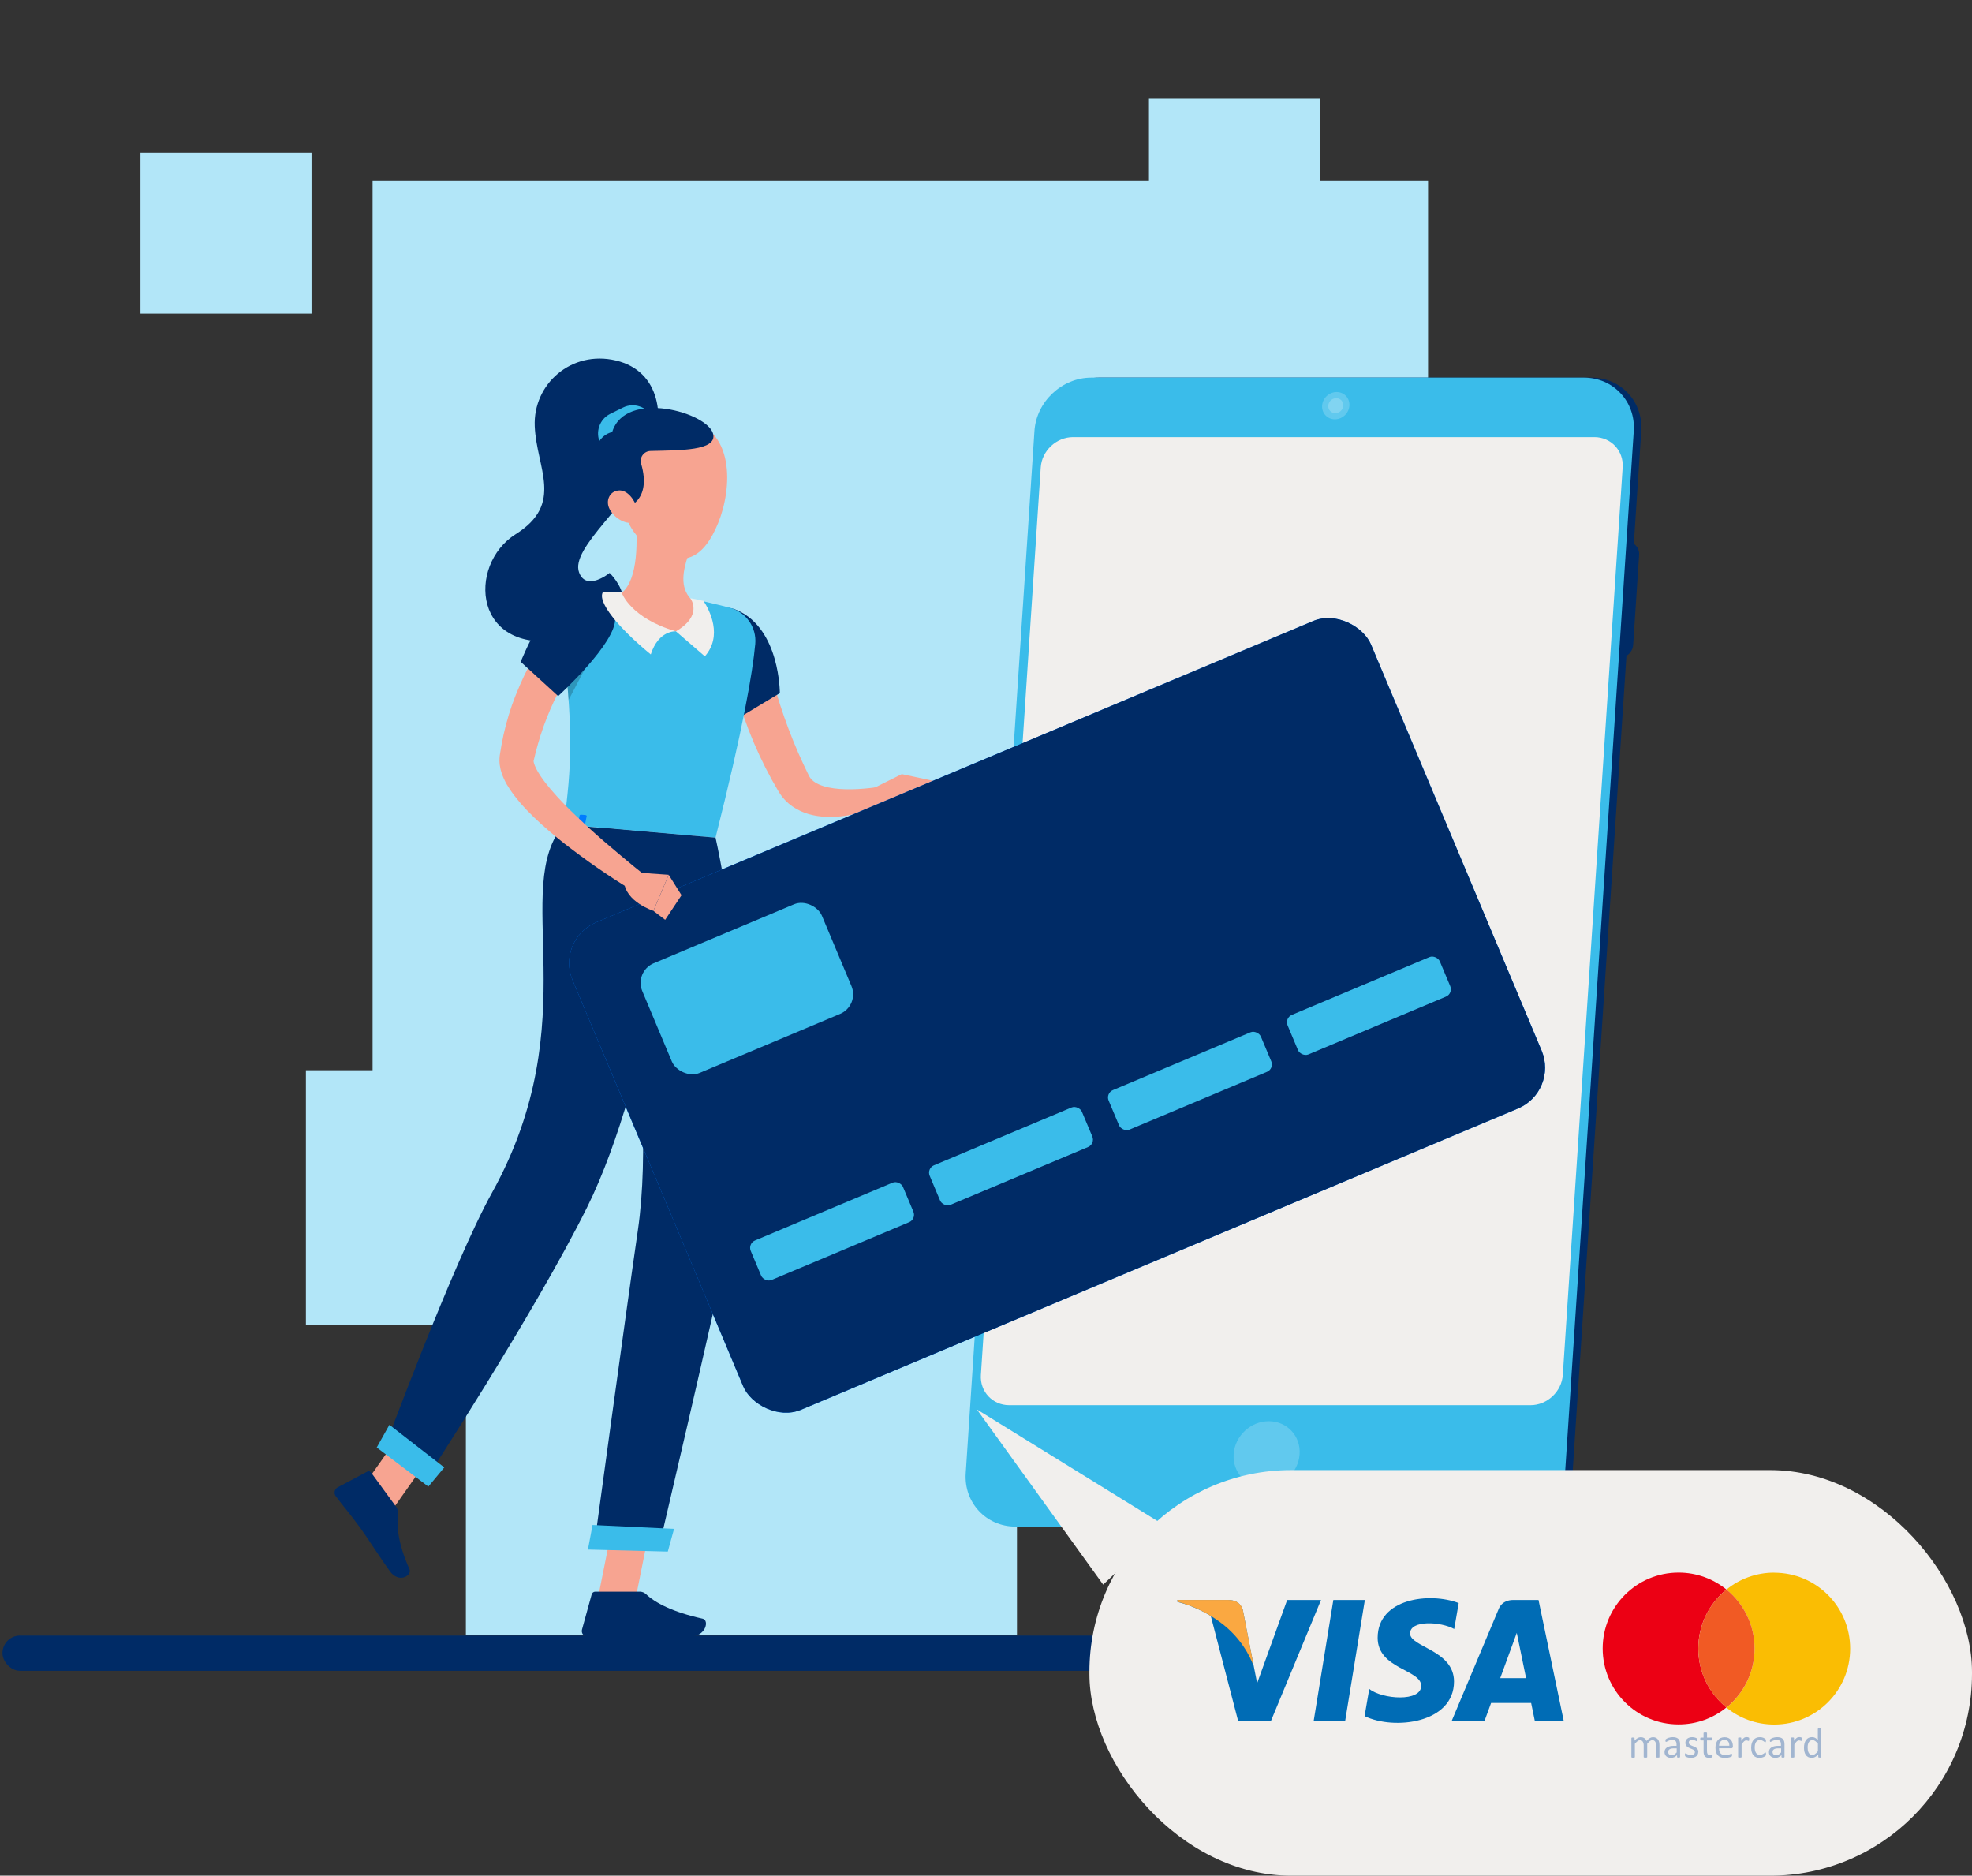 <?xml version="1.0" encoding="UTF-8"?><svg id="Ebene_1" xmlns="http://www.w3.org/2000/svg" width="488.63" height="464.7" viewBox="0 0 488.63 464.7"><rect x="0" y="0" width="488.63" height="464.7" fill="#333333" stroke="none"/><defs><style>.cls-1{fill:#fff;}.cls-1,.cls-2,.cls-3,.cls-4,.cls-5,.cls-6,.cls-7,.cls-8,.cls-9,.cls-10,.cls-11,.cls-12,.cls-13,.cls-14,.cls-15{stroke-width:0px;}.cls-1,.cls-6{opacity:.2;}.cls-2{fill:#faa841;}.cls-2,.cls-8{fill-rule:evenodd;}.cls-3{fill:#f7a491;}.cls-4{fill:#b2e6f8;}.cls-5{fill:#ec0014;}.cls-6{fill:#000;}.cls-7{fill:#fabd03;}.cls-8{fill:#006cb5;}.cls-9{fill:#1a2e35;}.cls-10{fill:#3abcea;}.cls-11{fill:#f15a24;}.cls-12{fill:#007cff;}.cls-13{fill:#a1b5d0;}.cls-14{fill:#f1efed;}.cls-15{fill:#002b66;}</style></defs><rect class="cls-4" x="92.32" y="44.72" width="261.53" height="253.61"/><rect class="cls-4" x="115.44" y="277.11" width="136.55" height="128"/><rect class="cls-4" x="75.8" y="265.16" width="67.24" height="63.18"/><rect class="cls-4" x="298.69" y="159.6" width="96.76" height="90.93"/><rect class="cls-4" x="34.81" y="37.88" width="42.38" height="39.83"/><rect class="cls-4" x="284.69" y="24.33" width="42.38" height="39.83"/><path class="cls-15" d="M375.57,378.22h-122.08c-7.27,0-12.82-5.94-12.34-13.21l17.03-258.24c.48-7.27,6.82-13.21,14.08-13.21h122.08c7.27,0,12.82,5.94,12.34,13.21l-17.03,258.24c-.48,7.27-6.82,13.21-14.08,13.21Z"/><path class="cls-15" d="M401.27,163h-14.77c-1.75,0-3.09-1.44-2.98-3.19l1.48-22.37c.12-1.75,1.65-3.19,3.4-3.19h14.77c1.75,0,3.09,1.44,2.98,3.19l-1.48,22.37c-.12,1.75-1.65,3.19-3.4,3.19Z"/><path class="cls-10" d="M373.71,378.22h-122.08c-7.27,0-12.82-5.94-12.34-13.21l17.03-258.24c.48-7.27,6.82-13.21,14.08-13.21h122.08c7.27,0,12.82,5.94,12.34,13.21l-17.03,258.24c-.48,7.27-6.82,13.21-14.08,13.21Z"/><path class="cls-14" d="M379.24,348.14h-129.18c-4.13,0-7.29-3.38-7.01-7.51l14.83-224.82c.27-4.13,3.87-7.51,8-7.51h129.18c4.13,0,7.29,3.38,7.01,7.51l-14.83,224.82c-.27,4.13-3.87,7.51-8,7.51Z"/><path class="cls-1" d="M322.02,360.28c-.3,4.51-4.2,8.17-8.71,8.17s-7.93-3.66-7.63-8.17c.3-4.51,4.2-8.17,8.71-8.17s7.93,3.66,7.63,8.17Z"/><path class="cls-1" d="M334.36,100.51c-.12,1.87-1.74,3.38-3.6,3.38s-3.28-1.51-3.16-3.38c.12-1.87,1.74-3.38,3.6-3.38s3.28,1.51,3.16,3.38Z"/><path class="cls-1" d="M332.84,100.51c-.07,1.03-.95,1.86-1.98,1.86s-1.8-.83-1.74-1.86c.07-1.03.95-1.86,1.98-1.86s1.8.83,1.74,1.86Z"/><path class="cls-15" d="M161.17,113.19c3.9-9.58,2.5-21.25-8.56-23.87-11.05-2.61-20.55,5.84-20.11,16.29.44,10.45,7.35,19.16-4.73,26.74-12.08,7.58-10.77,30.41,12.57,26.01,23.34-4.41,10.71-16.41,10.71-16.41,0,0-5.72,4.67-7.55-.08-2.37-6.14,13.1-17.46,17.67-28.68Z"/><path class="cls-3" d="M190.86,165.84c.08.36.2.89.32,1.37l.37,1.48c.26.99.53,1.99.83,2.98.6,1.98,1.23,3.97,1.92,5.94,1.38,3.94,2.95,7.83,4.72,11.63l1.32,2.75c.22.49.51.9.93,1.31.83.79,2.31,1.44,4.06,1.8,3.5.72,7.83.49,11.8-.05l1.42,4.44c-1.15.52-2.19.89-3.32,1.26-1.11.36-2.24.69-3.4.93-2.32.51-4.74.81-7.34.68-2.57-.14-5.44-.71-8.13-2.56-1.33-.91-2.51-2.17-3.36-3.57l-.16-.26-.11-.18-.21-.37-.42-.74-.85-1.48c-2.19-3.98-4.1-8.11-5.75-12.35-.8-2.13-1.58-4.28-2.21-6.48-.32-1.1-.63-2.21-.92-3.33-.29-1.15-.53-2.2-.77-3.54l9.26-1.64Z"/><path class="cls-15" d="M182.75,151.23c10.55,4.7,10.48,20.5,10.48,20.5l-11.1,6.68s-8.35-12.37-7.74-17.99c.63-5.87,2.43-11.84,8.36-9.19Z"/><path class="cls-3" d="M216.03,195.49l7.42-3.7.09,9.7s-5.54.96-9.24-2.93l1.73-3.07Z"/><polygon class="cls-3" points="231.43 193.5 230.15 200.72 223.54 201.49 223.45 191.79 231.43 193.5"/><polygon class="cls-3" points="148.1 396.23 157.28 397.11 161.56 375.76 152.38 374.88 148.1 396.23"/><polygon class="cls-3" points="87.92 371.2 95.39 376.64 107.84 358.98 100.37 353.54 87.92 371.2"/><path class="cls-15" d="M98.1,373.24l-6.15-8.42c-.22-.31-.62-.4-.95-.22l-7.36,3.91c-.76.41-.98,1.48-.45,2.18,2.2,2.9,3.4,4.19,6.11,7.89,1.67,2.28,5.01,7.56,7.31,10.71,2.25,3.08,5.53,1.04,4.86-.48-3.03-6.8-3.12-10.78-2.9-13.98.04-.58-.13-1.14-.45-1.59Z"/><path class="cls-15" d="M158.49,394.34h-11.01c-.4,0-.76.28-.87.67l-2.4,8.71c-.25.9.42,1.74,1.34,1.74,3.88.04,5.72.02,10.57.02h14.8c4.02,0,4.87-4.07,3.2-4.44-7.47-1.65-11.77-3.93-14.08-6.11-.42-.39-.97-.6-1.56-.6Z"/><path class="cls-10" d="M187.14,159.55c-.65,7.05-3,20.89-9.84,47.97l-37.57-3.25c1.81-14.11,2.66-23.24-.88-49.93-.49-3.74,2.28-7.13,6.05-7.34,2.7-.15,5.92-.24,9.16-.12,6.35.24,11.55.49,17.06,1.48,3.3.59,6.84,1.45,9.72,2.21,4.01,1.06,6.68,4.86,6.3,8.99Z"/><path class="cls-6" d="M147.19,161.38c-1.35-3.84-4.43-2.44-7.37.78.48,4.2.83,7.91,1.07,11.26"/><path class="cls-15" d="M177.3,207.53s12.71,56.23,4.23,95.87c-5.68,26.55-18.31,80.18-18.31,80.18l-16.02-.41s7.65-56.28,10.86-78.42c5.49-37.86-8.26-99.6-8.26-99.6l27.51,2.38Z"/><path class="cls-6" d="M162.65,218.88l-8.01,12.64c2.04,13.1,4.07,29.49,4.58,45.26,11.27-20.17,5.93-47.22,3.43-57.9Z"/><polygon class="cls-10" points="165.47 384.41 145.68 383.91 146.82 377.82 167.02 378.78 165.47 384.41"/><path class="cls-15" d="M169.09,206.93s-7.46,59.63-23.62,92.19c-13.06,26.3-40.37,68.09-40.37,68.09l-9.98-8s17.08-46.22,26.78-63.69c23.79-42.83,4.35-75.51,17.83-91.24l29.35,2.65Z"/><rect class="cls-12" x="154.63" y="186.07" width="214.61" height="131" rx="10.95" ry="10.95" transform="translate(-77 121.1) rotate(-22.79)"/><rect class="cls-15" x="154.63" y="186.07" width="214.61" height="131" rx="10.95" ry="10.95" transform="translate(-77 121.1) rotate(-22.79)"/><rect class="cls-10" x="160.92" y="230.2" width="48.27" height="29.46" rx="5.27" ry="5.27" transform="translate(-80.42 90.8) rotate(-22.79)"/><rect class="cls-10" x="185.71" y="299.76" width="40.92" height="10.62" rx="1.98" ry="1.98" transform="translate(-102.07 103.67) rotate(-22.79)"/><rect class="cls-10" x="230.05" y="281.14" width="40.92" height="10.62" rx="1.98" ry="1.98" transform="translate(-91.4 119.39) rotate(-22.79)"/><rect class="cls-10" x="274.39" y="262.51" width="40.92" height="10.62" rx="1.98" ry="1.98" transform="translate(-80.72 135.11) rotate(-22.79)"/><rect class="cls-10" x="318.73" y="243.88" width="40.92" height="10.62" rx="1.98" ry="1.98" transform="translate(-70.04 150.83) rotate(-22.79)"/><polygon class="cls-10" points="106.14 368.31 93.35 358.62 96.49 353 110.09 363.56 106.14 368.31"/><path class="cls-12" d="M144.1,206.72l-1.02-.09c-.2-.02-.35-.14-.32-.26l.86-4.33c.02-.13.21-.22.41-.2l1.02.09c.2.02.35.14.32.26l-.86,4.33c-.03.13-.21.22-.41.2Z"/><path class="cls-3" d="M143.9,162.35l-.56.78-.61.89c-.41.61-.81,1.22-1.2,1.86-.79,1.25-1.51,2.57-2.24,3.87-1.44,2.62-2.72,5.35-3.81,8.13-1.12,2.78-2,5.64-2.75,8.53l-.49,2.04c-.01-.07-.06.16.05.56.2.8.8,1.99,1.55,3.11,1.52,2.3,3.56,4.59,5.67,6.8,2.13,2.21,4.41,4.36,6.72,6.48,2.32,2.12,4.73,4.17,7.15,6.2,2.41,2.05,4.9,4.05,7.35,6.02l-2.61,3.86c-5.62-3.33-10.97-6.94-16.19-10.89-2.62-1.96-5.17-4.03-7.65-6.27-2.48-2.24-4.88-4.61-7.08-7.53-1.09-1.49-2.17-3.08-2.93-5.35-.36-1.12-.65-2.52-.45-4.18l.04-.29.03-.16.05-.32.11-.63.21-1.27c.6-3.37,1.49-6.68,2.6-9.91,1.15-3.21,2.51-6.35,4.07-9.38.78-1.52,1.64-2.99,2.56-4.45.45-.73.93-1.45,1.41-2.17l.77-1.07c.28-.37.51-.69.87-1.14l7.35,5.87Z"/><path class="cls-15" d="M143.11,144.71c-7.17,1.89-14.09,19.26-14.09,19.26l9.28,8.49s14.59-13.29,14.1-19.29c-.41-5.09-3.52-9.97-9.29-8.46Z"/><path class="cls-14" d="M154.06,146.62s-2.13.04-4.65.04c-1.51,2.34,3.7,8.8,11.84,15.48,1.96-6.09,6.23-5.72,6.23-5.72l-13.42-9.8Z"/><path class="cls-14" d="M167.48,156.42l3.63-8.19s.95.13,3.22.65c1.51,2.34,4.78,8.65.32,13.73"/><path class="cls-3" d="M157.41,127.82c.6,5.58.81,15.73-3.35,19.06,0,0,2.16,6.27,13.42,9.53,6.77-3.92,3.64-8.06,3.64-8.06-2.6-2.87-1.99-6.73-.56-10.9l-13.15-9.64Z"/><path class="cls-9" d="M170.12,105.51c1.83-2.02,5.45.55,6.8,5.49,2,7.35-3.35,7.84-6.15,4.21-2.79-3.64-2.18-8.02-.65-9.7Z"/><path class="cls-3" d="M152.5,119.1c2.33,8.92,3.12,12.74,8.59,16.48,8.23,5.62,13.32,2.69,16.88-6.05,3.44-8.45,4.39-23.6-8.6-25.8-9.44-1.6-19.2,6.46-16.87,15.37Z"/><path class="cls-10" d="M159.17,110.68l-3.18,1.57c-2.67,1.32-5.93.21-7.25-2.46h0c-1.32-2.67-.21-5.93,2.46-7.25l3.18-1.57c2.67-1.32,5.93-.21,7.25,2.46h0c1.32,2.67.21,5.93-2.46,7.25Z"/><path class="cls-15" d="M155.15,125.77s6.45-1.48,3.71-10.89c-.45-1.56.7-3.11,2.32-3.15,7.25-.19,16.49,0,15.53-4.2-1.21-5.31-21.73-11.15-25.02-.49-6.4,1.51-6.65,14.13,3.46,18.74Z"/><path class="cls-3" d="M151.02,126.1c.88,1.7,2.46,2.83,3.96,3.28,2.26.68,3.44-1.33,2.85-3.49-.53-1.94-2.35-4.64-4.63-4.37-2.25.26-3.18,2.64-2.17,4.58Z"/><path class="cls-3" d="M157.3,216.14l8.39.59-3.79,8.93s-6.98-2.21-7.27-7.32l2.67-2.21Z"/><polygon class="cls-3" points="168.87 221.79 164.82 227.89 161.9 225.67 165.69 216.73 168.87 221.79"/><rect class="cls-15" x=".61" y="405.22" width="469.29" height="8.73" rx="4.34" ry="4.34"/><rect class="cls-14" x="269.94" y="364.22" width="218.69" height="100.48" rx="49.99" ry="49.99"/><polyline class="cls-14" points="288.69 378.01 242.06 349.2 273.35 392.6"/><polygon class="cls-8" points="333.31 426.37 325.51 426.37 330.38 396.4 338.19 396.4 333.31 426.37"/><path class="cls-8" d="M318.94,396.4l-7.44,20.61-.88-4.44h0s-2.63-13.47-2.63-13.47c0,0-.32-2.7-3.7-2.7h-12.3c-.4,0-.42.35-.14.51,0,0,3.76.78,8.16,3.43l6.78,26.03h8.13l12.41-29.97h-8.4Z"/><path class="cls-2" d="M310.63,412.57h0s-2.62-13.48-2.62-13.48c0,0-.32-2.7-3.7-2.7h-12.3c-.4,0-.42.35-.14.51h0s0,0,0,0h0s0,0,0,0h.01s0,0,0,0h.02s.03.01.03.01h0s.03,0,.03,0h.02s.02.01.02.01h.03s0,.01,0,.01h.05s0,.01,0,.01h.05s.02.02.02.02h.04s.03.02.03.02h.03s.05.02.05.02h.01s.07.02.07.02h0l.07.02h.02s.06.02.06.02h.05s.04.02.04.02l.07.02h.02s.09.03.09.03h0s.09.03.09.03h.03s.07.03.07.03l.06.02h.05s.09.04.09.04h.02s.11.04.11.04h0s.11.04.11.04h.04s.08.04.08.04l.07.02.05.02.11.03h.02s.13.05.13.05h.01s.12.05.12.05l.14.05.08.03.06.02.44.16.05.02.1.04.09.04.06.03.14.05h.02c2.21.88,5.18,2.35,8.1,4.71,5.42,4.39,7.19,9.85,7.19,9.85h0ZM310.62,412.57h0s0,0,0,0Z"/><path class="cls-8" d="M371.73,415.76l4.1-11.21,2.31,11.21h-6.41ZM380.31,426.37h7.16l-6.25-29.97h-6.27c-2.9,0-3.6,2.23-3.6,2.23l-11.64,27.73h8.13l1.63-4.45h9.92l.91,4.45Z"/><path class="cls-8" d="M360.33,403.6l1.11-6.44c-7.24-2.75-20.08-1.16-20.08,8.61,0,7.74,10.79,7.84,10.79,11.9s-9.68,3.34-12.87.77l-1.16,6.73c7.3,3.55,22.16,1.78,22.16-8.57,0-7.79-10.89-8.52-10.89-11.9s7.6-2.95,10.94-1.11Z"/><path class="cls-5" d="M420.81,408.43c0-5.9,2.72-11.17,6.97-14.62-3.23-2.62-7.36-4.2-11.85-4.2-10.39,0-18.81,8.42-18.81,18.81s8.42,18.81,18.81,18.81c4.49,0,8.61-1.57,11.85-4.2-4.25-3.45-6.97-8.72-6.97-14.62Z"/><path class="cls-7" d="M439.63,389.62c-4.49,0-8.61,1.57-11.85,4.2,4.25,3.45,6.97,8.72,6.97,14.62s-2.72,11.17-6.97,14.62c3.23,2.62,7.36,4.2,11.85,4.2,10.39,0,18.81-8.42,18.81-18.81s-8.42-18.81-18.81-18.81Z"/><path class="cls-11" d="M434.75,408.43c0-5.9-2.72-11.17-6.97-14.62-4.25,3.45-6.97,8.72-6.97,14.62s2.72,11.17,6.97,14.62c4.25-3.45,6.97-8.72,6.97-14.62Z"/><path class="cls-13" d="M411.2,435.29s0,.05-.02.07c-.01.02-.04.04-.07.05-.03.01-.07.02-.13.03-.06,0-.12.01-.21.01s-.16,0-.21-.01c-.06,0-.1-.02-.13-.03-.03-.01-.06-.03-.07-.05-.01-.02-.02-.04-.02-.07v-2.84c0-.2-.02-.38-.05-.54-.03-.16-.09-.3-.17-.42-.08-.12-.17-.21-.29-.27-.12-.06-.26-.09-.42-.09-.2,0-.4.08-.6.23-.2.15-.42.38-.66.67v3.27s0,.05-.02.07c-.01.02-.04.04-.07.05-.03.01-.08.02-.13.03-.06,0-.12.01-.21.01s-.15,0-.21-.01c-.06,0-.1-.02-.14-.03-.03-.01-.06-.03-.07-.05-.01-.02-.02-.04-.02-.07v-2.84c0-.2-.02-.38-.06-.54-.04-.16-.1-.3-.17-.42-.08-.12-.17-.21-.29-.27-.12-.06-.25-.09-.41-.09-.2,0-.4.08-.6.23-.2.15-.42.38-.66.67v3.27s0,.05-.02.07c-.01.02-.04.04-.07.05-.03.01-.07.02-.13.03-.06,0-.13.01-.21.01s-.15,0-.21-.01c-.06,0-.1-.02-.13-.03-.03-.01-.06-.03-.07-.05-.01-.02-.02-.04-.02-.07v-4.68s0-.05.02-.07c.01-.02.03-.04.06-.05.03-.02.07-.03.12-.03.05,0,.11,0,.19,0s.14,0,.19,0c.05,0,.09.02.12.03.03.02.05.03.06.05.01.02.02.04.02.07v.62c.26-.29.52-.51.77-.65.25-.14.5-.21.75-.21.19,0,.37.02.52.07.15.05.29.11.41.19.12.08.22.18.3.29.08.11.15.24.21.38.16-.17.3-.31.44-.43.14-.12.28-.21.41-.29.13-.07.26-.13.38-.16.12-.03.25-.05.37-.05.3,0,.55.05.76.16.2.11.37.25.5.42.13.18.22.38.27.62.05.24.08.49.08.75v2.96Z"/><path class="cls-13" d="M416.29,435.3s-.01.07-.04.09c-.03.02-.07.04-.11.05-.05.01-.12.02-.21.02s-.16,0-.22-.02c-.05-.01-.09-.03-.12-.05-.02-.02-.04-.05-.04-.09v-.47c-.2.22-.43.39-.68.51-.25.12-.52.18-.8.18-.25,0-.47-.03-.67-.1-.2-.06-.37-.16-.51-.28-.14-.12-.25-.27-.33-.45-.08-.18-.12-.38-.12-.6,0-.26.05-.49.16-.69.11-.19.26-.36.46-.48.2-.13.45-.22.74-.29.29-.06.62-.1.98-.1h.64v-.36c0-.18-.02-.34-.06-.48-.04-.14-.1-.25-.18-.35-.09-.09-.2-.16-.33-.21-.14-.05-.3-.07-.5-.07-.21,0-.4.03-.57.08-.17.05-.32.11-.44.17-.13.06-.23.12-.32.17-.08.05-.15.08-.19.08-.03,0-.05,0-.07-.02-.02-.01-.04-.03-.05-.06-.02-.03-.03-.06-.03-.11,0-.04-.01-.09-.01-.14,0-.09,0-.16.02-.21.01-.05.04-.1.09-.14.05-.05.13-.1.24-.16.11-.06.25-.12.4-.17.15-.05.31-.09.49-.12.18-.03.36-.05.54-.05.34,0,.62.04.86.11.24.08.43.19.57.34.15.15.25.33.32.55.07.22.1.47.1.76v3.16ZM415.44,433.16h-.73c-.24,0-.44.02-.61.06-.17.04-.32.1-.43.18-.11.08-.2.17-.25.28-.05.11-.08.23-.08.38,0,.24.08.44.23.58.15.14.37.22.65.22.23,0,.43-.06.63-.17.19-.11.39-.29.61-.53v-.99Z"/><path class="cls-13" d="M420.8,434.02c0,.24-.04.45-.13.64-.09.19-.21.35-.38.47-.16.13-.36.23-.58.29-.23.07-.47.1-.74.1-.17,0-.32-.01-.48-.04-.15-.03-.29-.06-.41-.1-.12-.04-.22-.08-.3-.12-.08-.04-.14-.08-.18-.12-.04-.03-.07-.08-.08-.15-.02-.06-.03-.15-.03-.25,0-.07,0-.12.01-.17,0-.05.02-.08.03-.11.01-.03.03-.05.04-.06.02-.01.04-.02.06-.02.04,0,.09.02.17.07.07.05.17.1.28.15.11.06.24.11.39.15.15.05.32.07.51.07.15,0,.28-.02.4-.05.12-.03.22-.08.31-.14.09-.06.15-.14.2-.23.05-.09.07-.2.07-.33s-.03-.24-.1-.33c-.07-.09-.16-.17-.27-.24-.11-.07-.24-.13-.37-.18-.14-.05-.28-.11-.43-.17-.15-.06-.29-.13-.43-.2-.14-.07-.27-.17-.38-.27-.11-.11-.2-.24-.27-.38-.07-.15-.1-.33-.1-.54,0-.18.04-.36.11-.53.07-.17.18-.32.32-.44.14-.13.32-.23.53-.3.21-.08.46-.11.75-.11.12,0,.25.01.37.03.12.02.24.05.34.08.1.03.19.06.26.1.07.04.12.07.16.1.04.03.06.05.07.07.01.02.02.04.03.07,0,.03.01.06.02.1,0,.04,0,.09,0,.14,0,.06,0,.11,0,.15,0,.04-.01.08-.03.11-.01.03-.03.05-.04.06-.02.01-.04.02-.06.02-.03,0-.08-.02-.14-.06-.06-.04-.14-.08-.23-.12-.09-.04-.2-.08-.33-.12-.13-.04-.27-.06-.43-.06-.15,0-.27.02-.38.05-.11.03-.2.08-.27.14-.07.06-.12.13-.16.22-.04.08-.05.17-.05.27,0,.14.03.25.1.34.07.09.16.17.27.24.11.07.24.13.38.19.14.06.29.11.43.17.15.06.29.12.44.2.14.07.27.16.38.27.11.1.2.23.27.37.07.15.1.32.1.52Z"/><path class="cls-13" d="M424.35,434.95c0,.1,0,.18-.02.24-.01.06-.03.1-.06.13-.03.03-.07.05-.12.08-.06.02-.12.04-.19.06-.07.02-.15.03-.23.04-.08.01-.16.02-.24.02-.24,0-.45-.03-.62-.1-.17-.06-.32-.16-.43-.29-.11-.13-.19-.29-.24-.49-.05-.2-.08-.43-.08-.7v-2.74h-.66c-.05,0-.09-.03-.12-.08-.03-.06-.05-.15-.05-.27,0-.07,0-.12.01-.17,0-.05.02-.08.03-.11.01-.03.03-.05.05-.06.02-.01.05-.02.08-.02h.65v-1.11s0-.05.02-.07c.01-.02.03-.04.07-.05.03-.02.08-.03.13-.03.06,0,.12-.01.21-.01s.16,0,.21.01c.06,0,.1.02.13.03.03.02.05.03.07.05.01.02.02.04.02.07v1.11h1.2s.05,0,.07.02c.02.01.04.03.05.06.02.03.03.07.03.11,0,.05.01.1.01.17,0,.12-.02.21-.05.27-.03.06-.07.08-.12.08h-1.2v2.61c0,.32.05.57.14.73.1.16.27.25.51.25.08,0,.15,0,.21-.02.06-.02.12-.03.17-.05.05-.02.09-.03.12-.05.03-.02.07-.02.09-.02.02,0,.03,0,.05.01.02,0,.03.03.04.05,0,.02.02.06.02.1,0,.04.01.09.01.16Z"/><path class="cls-13" d="M429.36,432.75c0,.14-.03.23-.1.29-.07.06-.15.09-.23.09h-3.08c0,.26.03.49.08.7.05.21.14.39.26.54.12.15.28.26.48.34.2.08.43.12.72.12.22,0,.42-.02.6-.05.17-.04.32-.08.45-.12.13-.05.23-.09.31-.12.08-.04.14-.05.19-.05.02,0,.05,0,.07.02.02.01.03.03.04.05.01.02.02.06.02.1,0,.04,0,.1,0,.16,0,.05,0,.08,0,.12,0,.03,0,.06-.01.09,0,.03-.01.05-.03.07-.01.02-.03.04-.05.06s-.08.05-.17.09c-.09.04-.22.09-.36.13-.15.04-.32.08-.52.11-.2.03-.4.05-.63.05-.38,0-.72-.05-1.01-.16-.29-.11-.53-.27-.73-.48-.2-.21-.35-.48-.45-.8-.1-.32-.15-.69-.15-1.11s.05-.76.16-1.08c.1-.32.25-.59.45-.82.2-.22.43-.4.71-.51.28-.12.59-.18.93-.18.37,0,.68.06.94.18.26.12.47.28.64.48.17.2.29.43.37.7.08.27.12.56.12.86v.16ZM428.5,432.5c.01-.45-.09-.8-.3-1.06-.21-.26-.52-.38-.94-.38-.21,0-.4.04-.56.12-.16.08-.29.19-.4.32-.11.13-.19.29-.25.46-.06.18-.09.36-.1.55h2.55Z"/><path class="cls-13" d="M433.4,430.92c0,.08,0,.14,0,.19,0,.05-.01.09-.02.12-.01.03-.02.05-.04.07-.02.02-.04.02-.06.02s-.06,0-.1-.02c-.04-.02-.09-.03-.14-.05-.05-.02-.11-.03-.17-.04-.06-.01-.13-.02-.2-.02-.09,0-.17.02-.25.05-.08.03-.17.09-.26.17-.09.08-.19.19-.29.32-.1.13-.21.29-.33.48v3.08s0,.05-.02.07c-.01.02-.04.04-.07.05-.03.01-.07.02-.13.03-.06,0-.13.01-.21.01s-.15,0-.21-.01c-.06,0-.1-.02-.13-.03-.03-.01-.06-.03-.07-.05-.01-.02-.02-.04-.02-.07v-4.68s0-.05.02-.07c.01-.02.03-.04.06-.05.03-.02.07-.03.12-.03.05,0,.11,0,.19,0s.14,0,.19,0c.05,0,.09.02.12.03.03.02.05.03.06.05.01.02.02.04.02.07v.68c.13-.19.25-.34.36-.46.11-.12.22-.21.32-.28.1-.07.2-.11.3-.14.1-.03.2-.04.3-.04.04,0,.1,0,.15,0,.06,0,.12.01.18.03.06.01.12.03.17.05.05.02.09.03.11.05.02.02.03.03.04.05,0,.02.01.04.02.06,0,.02,0,.06.01.11,0,.05,0,.11,0,.19Z"/><path class="cls-13" d="M437.58,434.58c0,.06,0,.11,0,.15,0,.04,0,.08-.02.11,0,.03-.02.06-.03.08-.01.02-.04.06-.08.1-.04.04-.12.1-.22.16-.1.06-.22.12-.35.17-.13.05-.27.09-.42.12-.15.03-.31.05-.47.05-.34,0-.63-.06-.89-.17-.26-.11-.48-.27-.65-.49s-.31-.47-.4-.79c-.09-.31-.14-.67-.14-1.07,0-.46.06-.86.17-1.19.11-.33.27-.6.46-.81.2-.21.43-.37.69-.47.27-.1.55-.15.86-.15.15,0,.29.01.43.04.14.03.27.06.39.11.12.05.22.1.31.16.09.06.16.11.2.15.04.04.07.07.09.1.02.02.03.05.04.09.01.03.02.07.02.11,0,.04,0,.09,0,.16,0,.14-.02.23-.05.28-.03.05-.07.08-.11.08-.05,0-.11-.03-.18-.09-.07-.06-.15-.12-.26-.19-.1-.07-.23-.13-.38-.19-.15-.06-.32-.09-.52-.09-.41,0-.73.16-.95.48-.22.32-.33.78-.33,1.38,0,.3.03.57.09.79.06.23.14.42.25.57.11.15.25.27.41.34.16.07.35.11.55.11s.37-.03.52-.09c.15-.06.28-.13.39-.21.11-.07.2-.14.28-.2.07-.06.13-.09.17-.09.02,0,.05,0,.06.02.02.01.03.04.04.07.01.03.02.07.03.12,0,.05,0,.11,0,.18Z"/><path class="cls-13" d="M442.16,435.3s-.01.07-.04.09c-.03.02-.07.04-.11.05-.05.01-.12.02-.21.02s-.16,0-.22-.02c-.05-.01-.09-.03-.12-.05s-.04-.05-.04-.09v-.47c-.2.22-.43.39-.68.51-.25.12-.52.18-.8.18-.25,0-.47-.03-.67-.1-.2-.06-.37-.16-.51-.28-.14-.12-.25-.27-.33-.45-.08-.18-.12-.38-.12-.6,0-.26.05-.49.16-.69.11-.19.26-.36.46-.48.2-.13.45-.22.74-.29.29-.06.62-.1.98-.1h.64v-.36c0-.18-.02-.34-.06-.48-.04-.14-.1-.25-.18-.35-.09-.09-.2-.16-.33-.21-.14-.05-.3-.07-.5-.07-.21,0-.4.03-.57.08-.17.05-.32.11-.44.17-.13.06-.23.12-.32.17-.09.05-.15.08-.19.08-.03,0-.05,0-.07-.02-.02-.01-.04-.03-.05-.06-.02-.03-.03-.06-.03-.11,0-.04-.01-.09-.01-.14,0-.09,0-.16.02-.21.01-.05.04-.1.09-.14.05-.05.13-.1.24-.16.11-.06.25-.12.4-.17.15-.05.31-.09.49-.12.18-.03.36-.05.54-.05.34,0,.62.04.86.11.24.08.43.19.57.34.15.15.25.33.32.55.07.22.1.47.1.76v3.16ZM441.31,433.16h-.73c-.24,0-.44.02-.61.06-.17.04-.32.1-.43.18-.11.08-.2.17-.25.28-.05.11-.08.23-.08.38,0,.24.08.44.23.58.15.14.37.22.65.22.23,0,.43-.06.63-.17.19-.11.39-.29.61-.53v-.99Z"/><path class="cls-13" d="M446.47,430.92c0,.08,0,.14,0,.19,0,.05-.01.09-.02.12-.01.03-.02.05-.04.07-.02.02-.04.02-.06.02s-.06,0-.1-.02c-.04-.02-.08-.03-.14-.05-.05-.02-.11-.03-.17-.04-.06-.01-.13-.02-.2-.02-.09,0-.17.02-.25.05-.08.03-.17.09-.26.17-.09.08-.19.19-.29.32-.1.13-.21.29-.33.48v3.08s0,.05-.02.07c-.01.02-.04.04-.07.05-.03.01-.07.02-.13.03-.06,0-.13.01-.21.01s-.15,0-.21-.01c-.06,0-.1-.02-.13-.03-.03-.01-.06-.03-.07-.05-.01-.02-.02-.04-.02-.07v-4.68s0-.05.02-.07c.01-.02.03-.04.06-.05.03-.02.07-.03.12-.03.05,0,.11,0,.19,0s.14,0,.19,0c.05,0,.09.02.12.03.03.02.05.03.06.05.01.02.02.04.02.07v.68c.13-.19.25-.34.36-.46.11-.12.22-.21.32-.28.1-.07.2-.11.3-.14s.2-.04.3-.04c.05,0,.1,0,.15,0,.06,0,.12.01.18.03.06.01.12.03.17.05.05.02.09.03.11.05.02.02.03.03.04.05,0,.02.01.04.02.06,0,.02,0,.06.01.11,0,.05,0,.11,0,.19Z"/><path class="cls-13" d="M451.31,435.29s0,.05-.02.07c-.01.02-.03.04-.06.05-.03.01-.07.02-.12.03-.05,0-.11.01-.18.01-.07,0-.13,0-.18-.01-.05,0-.09-.02-.12-.03-.03-.01-.05-.03-.07-.05-.01-.02-.02-.05-.02-.07v-.62c-.25.27-.5.47-.77.62-.27.15-.56.22-.87.22-.34,0-.64-.07-.88-.2-.24-.13-.44-.31-.59-.54-.15-.23-.26-.49-.33-.8-.07-.31-.1-.63-.1-.97,0-.4.04-.77.13-1.09.09-.32.21-.6.38-.83.17-.23.38-.4.63-.53.25-.12.54-.18.87-.18.27,0,.52.06.75.18.23.12.45.3.67.53v-2.72s0-.05.02-.07c.01-.02.04-.04.07-.05.03-.01.08-.02.13-.03.05,0,.12-.01.21-.01s.16,0,.21.01c.06,0,.1.02.13.03.03.01.05.03.07.05.02.02.02.05.02.07v6.93ZM450.45,432c-.23-.29-.46-.51-.67-.66-.22-.15-.44-.23-.68-.23-.22,0-.4.05-.56.16-.15.1-.28.24-.37.41-.1.17-.16.36-.21.58-.04.22-.06.43-.06.66,0,.24.02.47.05.69.04.23.1.43.19.6.09.18.21.32.36.42.15.11.34.16.56.16.11,0,.22-.02.33-.05.11-.03.21-.08.33-.16.11-.07.23-.17.35-.28.12-.12.25-.26.38-.43v-1.87Z"/></svg>
